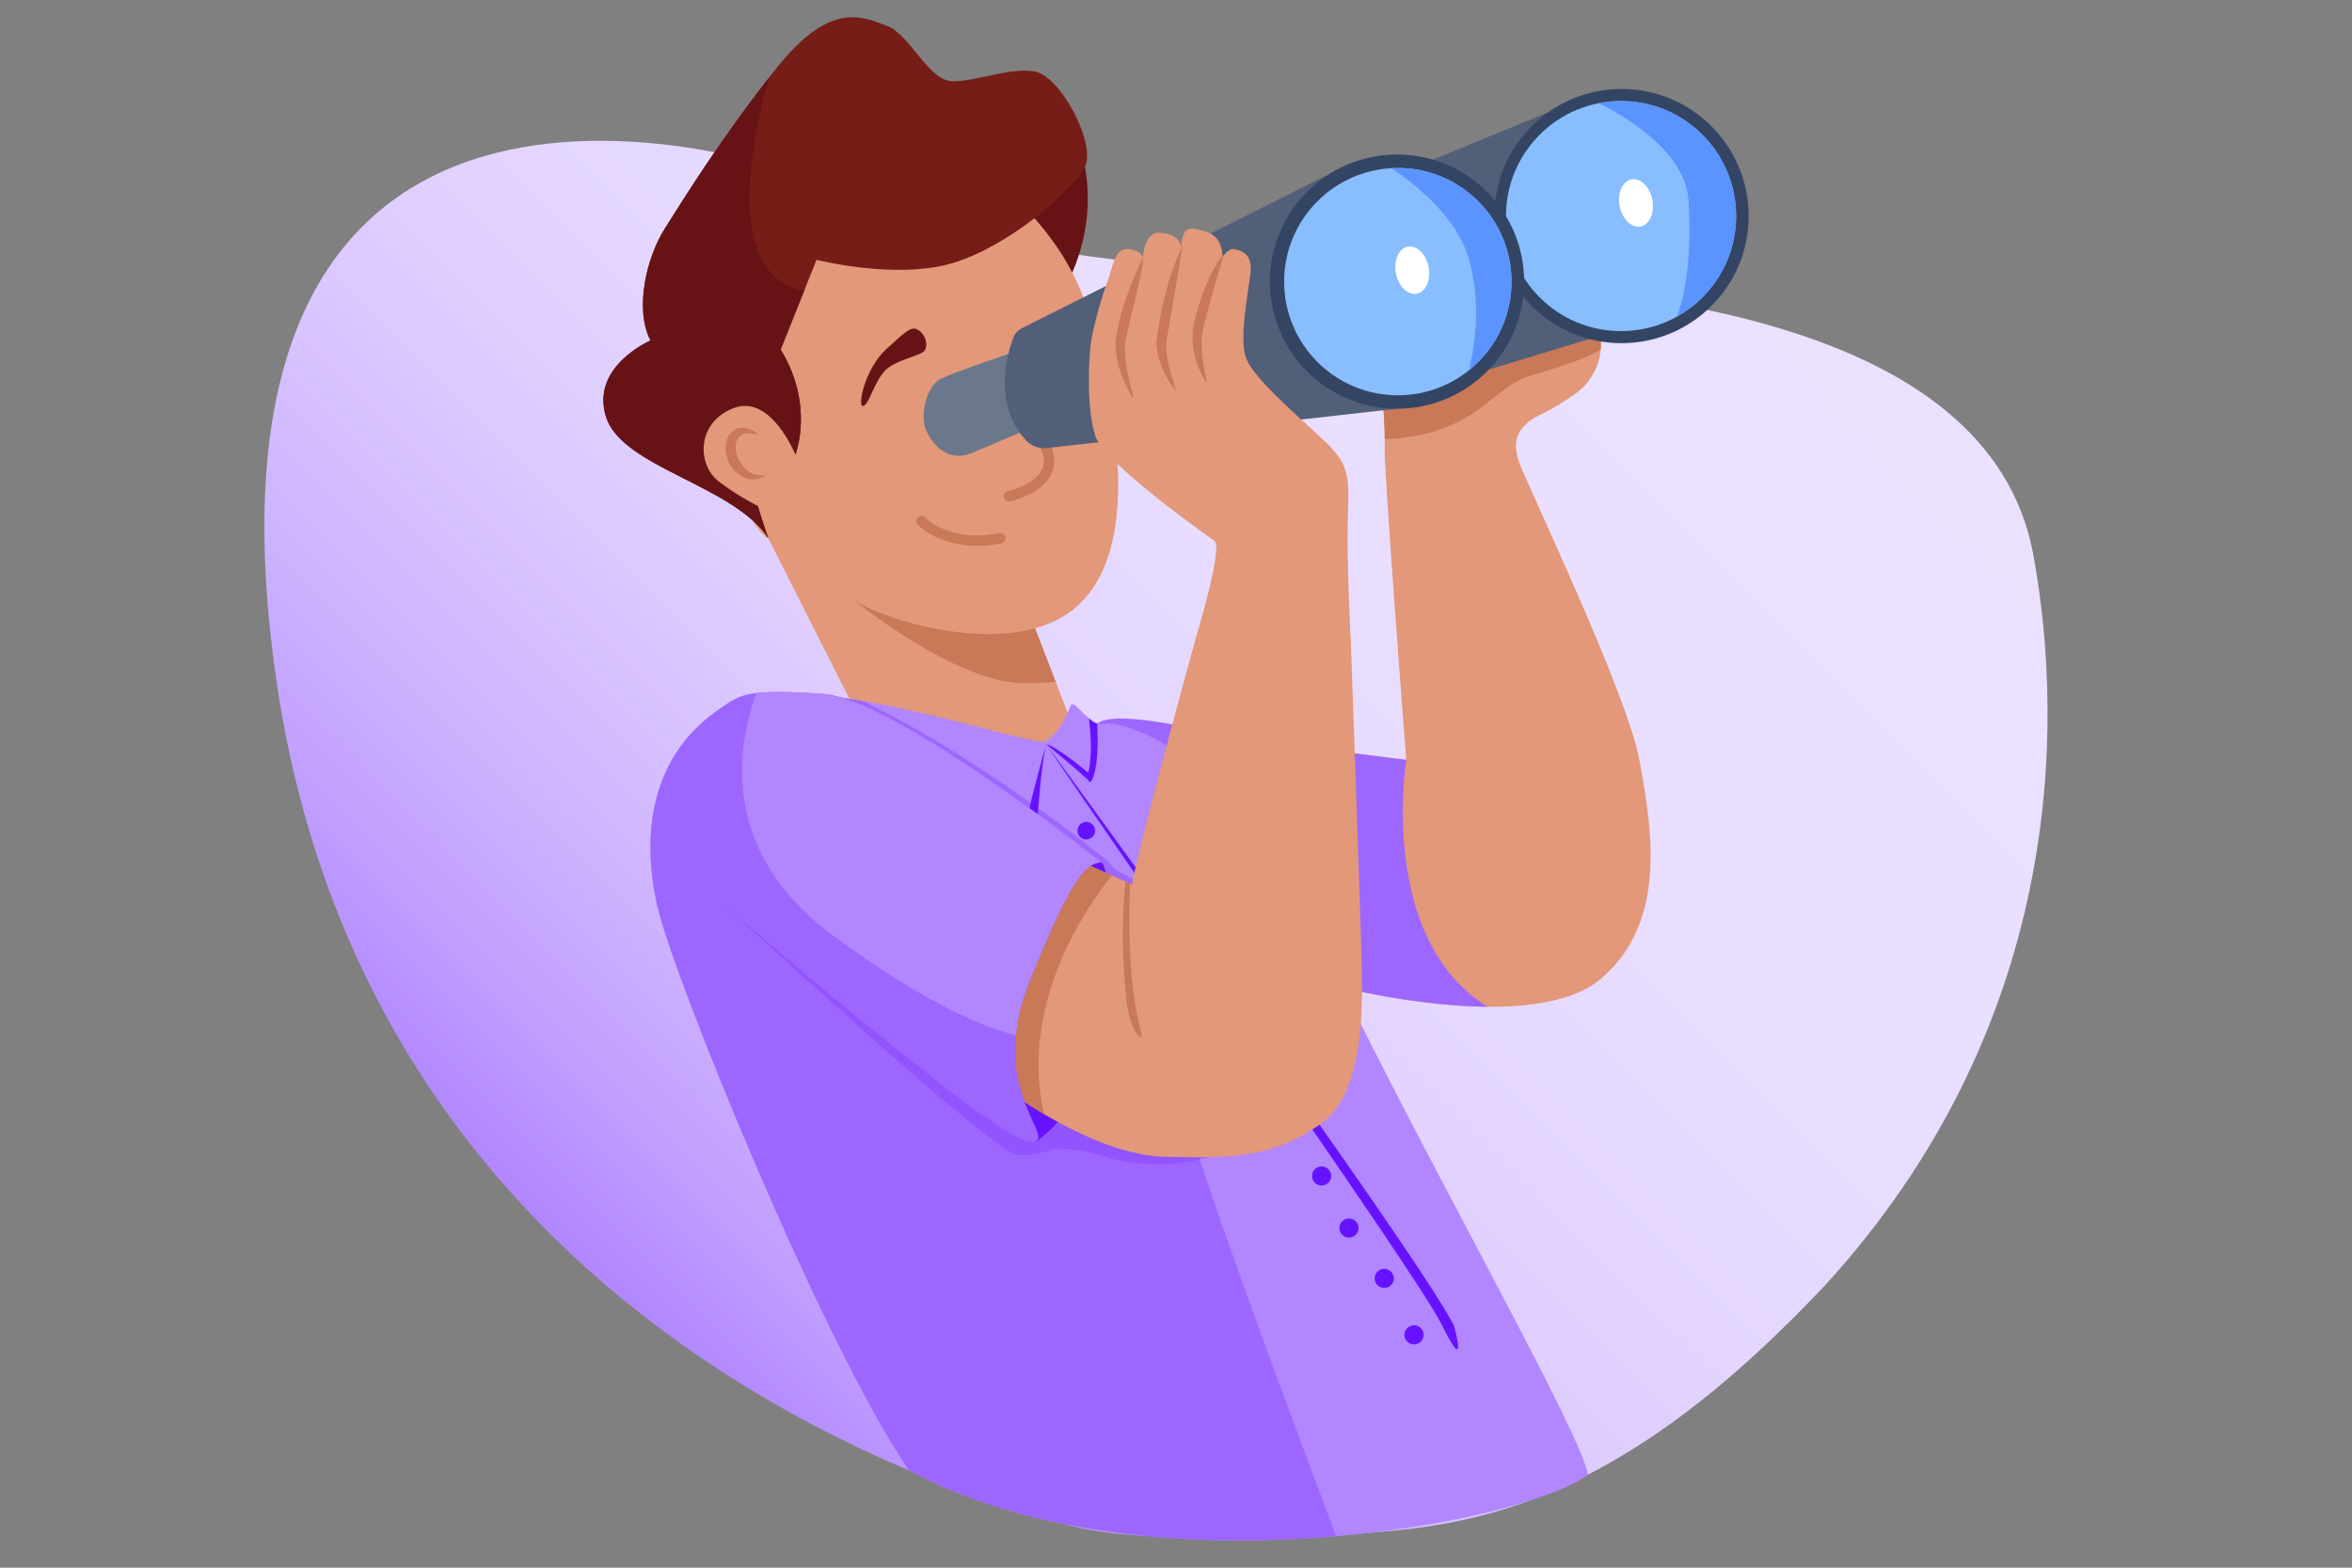 <?xml version="1.0" encoding="UTF-8"?><svg xmlns="http://www.w3.org/2000/svg" xmlns:xlink="http://www.w3.org/1999/xlink" viewBox="0 0 600 400"><rect x="0" y="0" width="600" height="400" fill="#808080" stroke="none"/><defs><linearGradient id="Dégradé_sans_nom_68" data-name="Dégradé sans nom 68" x1="148.76" y1="323.24" x2="432.05" y2="39.95" gradientUnits="userSpaceOnUse"><stop offset="0" stop-color="#b186ff"/><stop offset=".08" stop-color="#bf9cff"/><stop offset=".2" stop-color="#cfb5ff"/><stop offset=".33" stop-color="#dbc8ff"/><stop offset=".48" stop-color="#e4d6ff"/><stop offset=".66" stop-color="#e9deff"/><stop offset="1" stop-color="#ebe1ff"/></linearGradient><clipPath id="clippath"><path d="M337.87,191.25l20.86,2.64s-5.75-74.57-5.51-79.6c.24-5.04-.72-15.11-.72-15.11l55.87-19.18v7.91s.48,7.67-6.71,12.71c-7.19,5.04-10.31,5.51-12.23,7.43-1.92,1.92-3.84,4.32-1.92,9.83,1.92,5.51,27.57,58.98,30.69,76.01,3.12,17.02,7.43,41.24-9.83,55.87-17.26,14.63-66.06,2.17-66.06,2.17l-4.43-60.67Z" style="fill: #e29879;"/></clipPath><clipPath id="clippath-1"><polygon points="220.82 186.49 196.01 137.35 255.17 137.35 279.03 199.13 220.82 186.49" style="fill: #e29879;"/></clipPath><clipPath id="clippath-2"><path d="M231.84,375.14c-22.34-32.93-60.03-125.96-64.11-143.76-4.08-17.8-2.22-38.56,16.32-50.8,18.54-12.24,79.18,10.53,82.69,8.53,3.51-2,5.58-7.03,6.3-8.9s2.24,1.39,5.99,4.04c1.2.85,2.68.07,5.49.54,3.8.63,9.85,3.24,13.1,5.43,3.26,2.2,2.49,10.72,5.82,13.78,14.49,13.32,31,31.69,41.92,53.7,23.36,47.09,58.14,108.54,59.72,118.56-15.48,12.14-113.01,31.31-173.22-1.13Z" style="fill: #b186ff;"/></clipPath><clipPath id="clippath-3"><path d="M208.31,66.28s20.18,5.2,34.75.83c14.56-4.37,30.79-18.73,33.71-24.55,2.91-5.83-6.24-23.3-12.9-24.34-6.66-1.04-15.05,2.7-21.05,2.5s-10.79-12.07-16.61-14.15c-5.83-2.08-14.15-6.87-28.3,11.03-14.15,17.89-23.51,33.15-28.3,40.71-4.79,7.56-7.75,20.67-3.67,28.57,0,0-15.47,6.66-11.31,19.56,4.16,12.9,32.42,17.3,41.39,30.91,0,0-11.11-30.03-3.26-33.28l10.14,11.94s4.99-12.48-3.75-26.84l9.15-22.89Z" style="fill: #751d16;"/></clipPath><clipPath id="clippath-4"><circle cx="413.53" cy="55.13" r="29.35" style="fill: #88beff;"/></clipPath><clipPath id="clippath-5"><circle cx="356.59" cy="71.86" r="29" style="fill: #88beff;"/></clipPath><clipPath id="clippath-6"><path d="M257.67,278.57s21.35,16.13,39.48,16.59c18.13.46,27.65,0,39.63-8.29,11.98-8.29,10.6-32.62,10.6-39.2s-2.81-84.75-2.81-84.75h-39.55s-16.16,58.66-16.16,62.81l-16.44-7.37s-18.43,13.36-19.66,22.58,4.92,37.63,4.92,37.63Z" style="fill: #e29879;"/></clipPath><clipPath id="clippath-7"><path d="M184.65,230.79s68.87,59.84,77.89,60.45c9.02.6-11.43-12.03,0-40.6,11.43-28.57,14.74-30.07,18.34-30.67,0,0-52.55-41.66-70.93-42.93-18.38-1.27-21.14-.08-25.9,3.56-4.76,3.64-19.24,29.45.6,50.2Z" style="fill: #9d67ff;"/></clipPath></defs><g id="illu_decision"><path d="M70.41,172.93c24.38,170.4,184.75,211.04,199.14,215.37,18.16,5.45,38.03,3.41,56.86,3.41,33.54,0,57.41-2.75,86-19.48,19.78-11.57,37.13-27.33,53.2-44.31,60.09-65.86,61.29-141.21,53.13-186.19-11.22-61.83-106.83-68.27-154.85-70.62-48.7-2.38-103.16-2.05-148.42-22.21C178.94,32.64,46.03,2.53,70.41,172.93Z" style="fill: url(#Dégradé_sans_nom_68);"/></g><g id="Homme_jumelles" data-name="Homme jumelles"><g id="Homme_jumelles-2" data-name="Homme jumelles"><g id="Bras_gauche" data-name="Bras gauche"><path d="M337.87,191.25l20.86,2.64s-5.75-74.57-5.51-79.6c.24-5.04-.72-15.11-.72-15.11l55.87-19.18v7.91s.48,7.67-6.71,12.71c-7.19,5.04-10.31,5.51-12.23,7.43-1.92,1.92-3.84,4.32-1.92,9.83,1.92,5.51,27.57,58.98,30.69,76.01,3.12,17.02,7.43,41.24-9.83,55.87-17.26,14.63-66.06,2.17-66.06,2.17l-4.43-60.67Z" style="fill: #e29879;"/><g style="clip-path: url(#clippath);"><path d="M346.2,111.6s15.36,2.81,29.02-5.8c4.93-3.11,9.6-8.25,14.97-9.87,11.3-3.42,20.16-6.17,20.62-9.83.65-5.2-40.6-6.09-40.6-6.09l-22.98,6.26-1.02,25.34Z" style="fill: #c97957;"/><path d="M334.3,183.34l24.44,10.56s-7.41,45.55,20.74,62.98c8.56,5.3-31.39-2.05-43.57-5.1-12.18-3.05-1.61-68.43-1.61-68.43Z" style="fill: #9d67ff;"/></g></g><g id="Cou"><polygon points="220.82 186.49 196.01 137.35 255.17 137.35 279.03 199.13 220.82 186.49" style="fill: #e29879;"/><g style="clip-path: url(#clippath-1);"><path d="M217.85,153.15s25.68,20.87,42.91,21.13c17.23.26,17-3.6,17-3.6l-8.77-17.53h-51.14Z" style="fill: #c97957;"/></g></g><g id="Torse"><path d="M279.9,184.61c4.81-3.86,28.7,2.17,32.71,3.39,5.13,1.57-15.31,16.64-15.31,16.64,0,0-22.21-16.17-17.4-20.03Z" style="fill: #9d67ff;"/><g id="Buste"><path d="M231.84,375.14c-22.34-32.93-60.03-125.96-64.11-143.76-4.08-17.8-2.22-38.56,16.32-50.8,18.54-12.24,79.18,10.53,82.69,8.53,3.51-2,5.58-7.03,6.3-8.9s2.24,1.39,5.99,4.04c1.2.85,2.68.07,5.49.54,3.8.63,9.85,3.24,13.1,5.43,3.26,2.2,2.49,10.72,5.82,13.78,14.49,13.32,31,31.69,41.92,53.7,23.36,47.09,58.14,108.54,59.72,118.56-15.48,12.14-113.01,31.31-173.22-1.13Z" style="fill: #b186ff;"/><g style="clip-path: url(#clippath-2);"><path d="M347.43,409.27s-47.66-124.44-47.42-135.38c.09-4.1,17.21-47.72-9.9-49.36-1.1-.07-3.88-1.8-4.98-2.3-1.35-.61-1.25-1.48-3.01-2.91-14.93-12.05-37.48-27.73-55.03-36.92-23.13-12.12-39.71-16.04-39.71-16.04l-32.82,14.41v68.31l77.37,153.31,115.5,6.88Z" style="fill: #9d67ff;"/><path d="M184.65,230.79s62.96,58.13,73.51,63.36c2.81,1.4,7.87-.03,10.04-.74,2.18-.71,8.99.09,14.14,1.87,2.76.96,14.99,3.5,25.75-.03,10.76-3.53-123.44-64.47-123.44-64.47Z" style="fill: #8a49ff; opacity: .6;"/><circle cx="337.14" cy="300.05" r="2.44" style="fill: #6712ff;"/><circle cx="344.13" cy="313.34" r="2.44" style="fill: #6712ff;"/><circle cx="353.12" cy="326.19" r="2.44" style="fill: #6712ff;"/><circle cx="360.72" cy="340.6" r="2.44" style="fill: #6712ff;"/><circle cx="277.12" cy="211.95" r="2.24" style="fill: #6712ff;"/><path d="M266.87,189.85s94.7,129.72,104.08,148.47c0,0,3.67,13.48-3.04-.1-6.71-13.59-80.58-117.61-101.04-148.37Z" style="fill: #6712ff;"/><path d="M266.87,189.85s9.93,8.16,11.27,9.8c0,0,2.98-2.67,1.44-19.61h-2.26s1.95,10.58.31,17.15c0,0-7.67-6.52-10.75-7.34Z" style="fill: #6712ff;"/><path d="M264.68,208.69s.83-12.83,2.19-18.84c0,0-3.66,13.4-4.26,16.37-.6,2.98,2.07,2.47,2.07,2.47Z" style="fill: #6712ff;"/></g></g></g><g id="tête"><path d="M272.18,72.31s7.7-13.11,4.58-29.75c0,0-18.31,8.32-18.93,14.88-.62,6.55,14.36,14.88,14.36,14.88Z" style="fill: #671316;"/><path d="M252.59,44.79c5.44,5.02,19.37,15.8,25.17,35.21,5.8,19.41,14.62,58.06-2.55,74.28-17.18,16.22-57.01,1.91-59.88-3.34-2.86-5.25-15.27-12.17-19.32-13.6-4.06-1.43-17.41-26.96-17.41-38.65s.81-37.39,27.43-53.2c16.46-9.78,41.12-5.73,46.56-.72Z" style="fill: #e29879;"/><path d="M235.1,132.99s6.43,6.96,20.07,4.36" style="fill: none; stroke: #c97957; stroke-linecap: round; stroke-linejoin: round; stroke-width: 2.65px;"/><g><path d="M208.31,66.28s20.18,5.2,34.75.83c14.56-4.37,30.79-18.73,33.71-24.55,2.91-5.83-6.24-23.3-12.9-24.34-6.66-1.04-15.05,2.7-21.05,2.5s-10.79-12.07-16.61-14.15c-5.83-2.08-14.15-6.87-28.3,11.03-14.15,17.89-23.51,33.15-28.3,40.71-4.79,7.56-7.75,20.67-3.67,28.57,0,0-15.47,6.66-11.31,19.56,4.16,12.9,32.42,17.3,41.39,30.91,0,0-11.11-30.03-3.26-33.28l10.14,11.94s4.99-12.48-3.75-26.84l9.15-22.89Z" style="fill: #751d16;"/><g style="clip-path: url(#clippath-3);"><path d="M198.43,12.56s-22.17,62.82,11.3,61.95l5.89,65.64-37.02,21.65-46.9-37.95,13.91-80.99,52.82-30.3Z" style="fill: #671316;"/></g></g><path d="M202.9,116.01s-6.24-15.6-15.81-11.86c-9.57,3.75-9.13,14.36-3.95,18.52,5.18,4.16,19.97,12.9,22.26,8.11,2.29-4.79-2.5-14.77-2.5-14.77Z" style="fill: #e29879;"/><path d="M220.12,103.57c-1.47,0,.65-9.66,5.96-14.48,5.31-4.82,6.53-6.12,8.41-4.73,1.88,1.39,2.45,4.41.98,5.47-1.47,1.06-7.49,2.29-9.8,4.82-2.76,3.02-4.08,8.92-5.55,8.92Z" style="fill: #671316;"/><path d="M257.41,126.6s13.82-2.88,9.28-12.79" style="fill: none; stroke: #c97957; stroke-linecap: round; stroke-linejoin: round; stroke-width: 2.65px;"/><path d="M193.45,110.86c-1.63-.19-3.73-.73-4.86.55-2.16,2.39-.2,6.51,1.77,8.43,1.17,1.13,2.93,1.59,4.96,1.41-.81.61-1.81.99-2.91,1.09-4.68.21-8.16-5.29-7.17-9.56,1.16-4.19,5.25-4.65,8.21-1.91h0Z" style="fill: #c97957;"/></g><g id="Jumelles"><polygon points="394.94 28.66 353.81 45.57 374.37 95.93 405.42 86.51 394.94 28.66" style="fill: #515f79;"/><circle cx="413.66" cy="55.13" r="32.43" style="fill: #344563;"/><g><circle cx="413.53" cy="55.13" r="29.35" style="fill: #88beff;"/><g style="clip-path: url(#clippath-4);"><path d="M399.77,22.71s29.88,10.75,30.98,28.55c1.1,17.8-1.54,33.62-10.33,41.09l29.88-20.04,1.76-29.46-12.74-13.13-17.36-11.43h-22.19v4.41Z" style="fill: #5b94ff;"/></g></g><path d="M259.64,89.47s-16.39,5.55-19.75,7.23c-3.36,1.68-5.4,9.16-3.6,13.16,1.79,4,5.79,8,11.34,5.81,5.55-2.19,15.75-6.71,15.75-6.71l-3.74-19.49Z" style="fill: #6b778b;"/><path d="M344.57,41.66l-83.82,42.04c-1.07.54-1.88,1.44-2.29,2.56-1.67,4.57-5.07,17.04,3.27,26.1,1.35,1.47,3.36,2.18,5.35,1.96l89.3-10.03-11.81-62.63Z" style="fill: #515f79;"/><circle cx="356.38" cy="71.86" r="32.43" style="fill: #344563;"/><g><circle cx="356.59" cy="71.86" r="29" style="fill: #88beff;"/><g style="clip-path: url(#clippath-5);"><path d="M372.5,101.68s7.28-17.21,2.32-35.26-30.62-29.63-30.62-29.63c0,0,26.98-3.6,34.43,6.06,7.45,9.66,16.55,14.63,14.07,32.34-2.48,17.71-20.19,26.48-20.19,26.48Z" style="fill: #5b94ff;"/></g></g></g><g id="Bras_droit" data-name="Bras droit"><path d="M264.32,291.25s6.93-4.52,8.91-10.95,13.03-56.18,7.65-60.34c-5.37-4.16-23.98,9.14-23.98,9.14l-5.44,41.8,12.86,20.35Z" style="fill: #6712ff;"/><g><path d="M257.67,278.57s21.35,16.13,39.48,16.59c18.13.46,27.65,0,39.63-8.29,11.98-8.29,10.6-32.62,10.6-39.2s-2.81-84.75-2.81-84.75h-39.55s-16.16,58.66-16.16,62.81l-16.44-7.37s-18.43,13.36-19.66,22.58,4.92,37.63,4.92,37.63Z" style="fill: #e29879;"/><g style="clip-path: url(#clippath-6);"><path d="M285.25,221.48s-27.8,30.25-18.35,65.02c0,0-15.44,2.55-15.44-6.52s10.7-57.26,10.7-57.26l16.87-13.63,6.23,12.4Z" style="fill: #c97957;"/><path d="M288.52,221.21s-1.92,25.56,2.46,41.64c1.14,4.16-2.71.77-3.62-7.65-2.11-19.52.14-31.64,0-35.17s1.16,1.17,1.16,1.17Z" style="fill: #c97957;"/></g></g><g><path d="M184.65,230.79s68.87,59.84,77.89,60.45c9.02.6-11.43-12.03,0-40.6,11.43-28.57,14.74-30.07,18.34-30.67,0,0-52.55-41.66-70.93-42.93-18.38-1.27-21.14-.08-25.9,3.56-4.76,3.64-19.24,29.45.6,50.2Z" style="fill: #9d67ff;"/><g style="clip-path: url(#clippath-7);"><path d="M196.01,170.23s-23.1,39.15,16.36,68.36c39.46,29.21,54.53,26.41,54.53,26.41l16.32-52.21-64.38-35.82-22.83-6.75Z" style="fill: #b186ff;"/></g></g><path d="M305.02,162.92s7.08-23.3,4.8-24.9c-2.28-1.6-28.09-19.87-30.38-26.72-2.28-6.85-1.7-18.89-1.27-22.95.43-4.06,2.9-12.76,4.35-16.53,1.45-3.77,1.74-8.7,5.51-8.26s3.48,2.61,3.48,2.61c0,0,.29-7.1,4.2-6.81,3.91.29,5.51,1.74,5.65,4.2,0,0-.29-5.8,3.04-5.22,3.33.58,7.54,1.3,7.39,7.39,0,0,1.53-2.46,2.98-2.17s4.82.83,4.24,6.05c-.58,5.22-3.01,16.86-1.12,21.79,1.88,4.93,11.59,13.34,19.13,20.3s7.1,9.57,6.81,20.88c-.29,11.31.72,30.35.72,30.35l-20.62,17.02-18.94-17.02Z" style="fill: #e29879;"/><path d="M307.59,97.35c-3.2-4.97-4.32-11.26-2.5-16.97,1.53-5.45,3.48-10.66,6.79-15.37.04-.07.13-.12.2-.06.05.03.06.09.05.14-1.35,4.71-3.3,11.27-4.48,15.95-.74,2.66-1.36,5.31-1.08,8.09.2,2.74.66,5.46,1.27,8.15.04.13-.16.22-.24.1,0,0-.02-.03-.02-.03h0Z" style="fill: #c97957;"/><path d="M299.65,99.38c-2.42-3.3-4.19-6.96-4.64-11.1,0-.4-.02-1.09.04-1.45,1.02-8.01,2.88-15.86,6.19-23.27.02-.08.11-.15.19-.11.05.02.08.08.07.13-1.04,6.94-2.6,15.52-3.77,22.47-.87,4.5.99,8.95,2.17,13.25.05.12-.14.23-.22.12,0,0-.03-.03-.03-.03h0Z" style="fill: #c97957;"/><path d="M288.84,101.39c-2.57-4.45-4.56-9.55-4.2-14.79,1.06-7.16,3.63-13.91,6.73-20.43.75-.92-.43,4.14-.47,4.46-.62,2.93-2.37,10.1-3.08,13.12-.27,1.27-.79,3.09-.85,4.36-.1,4.46,1.02,8.89,2.12,13.2.02.07-.02.14-.09.16-.07.02-.13-.02-.16-.09h0Z" style="fill: #c97957;"/></g><g id="yeux"><ellipse cx="360.27" cy="68.96" rx="4.24" ry="6.12" transform="translate(-6.54 69.09) rotate(-10.86)" style="fill: #fff;"/><ellipse cx="417.36" cy="51.8" rx="4.24" ry="6.12" transform="translate(-2.29 79.54) rotate(-10.86)" style="fill: #fff;"/></g></g></g></svg>